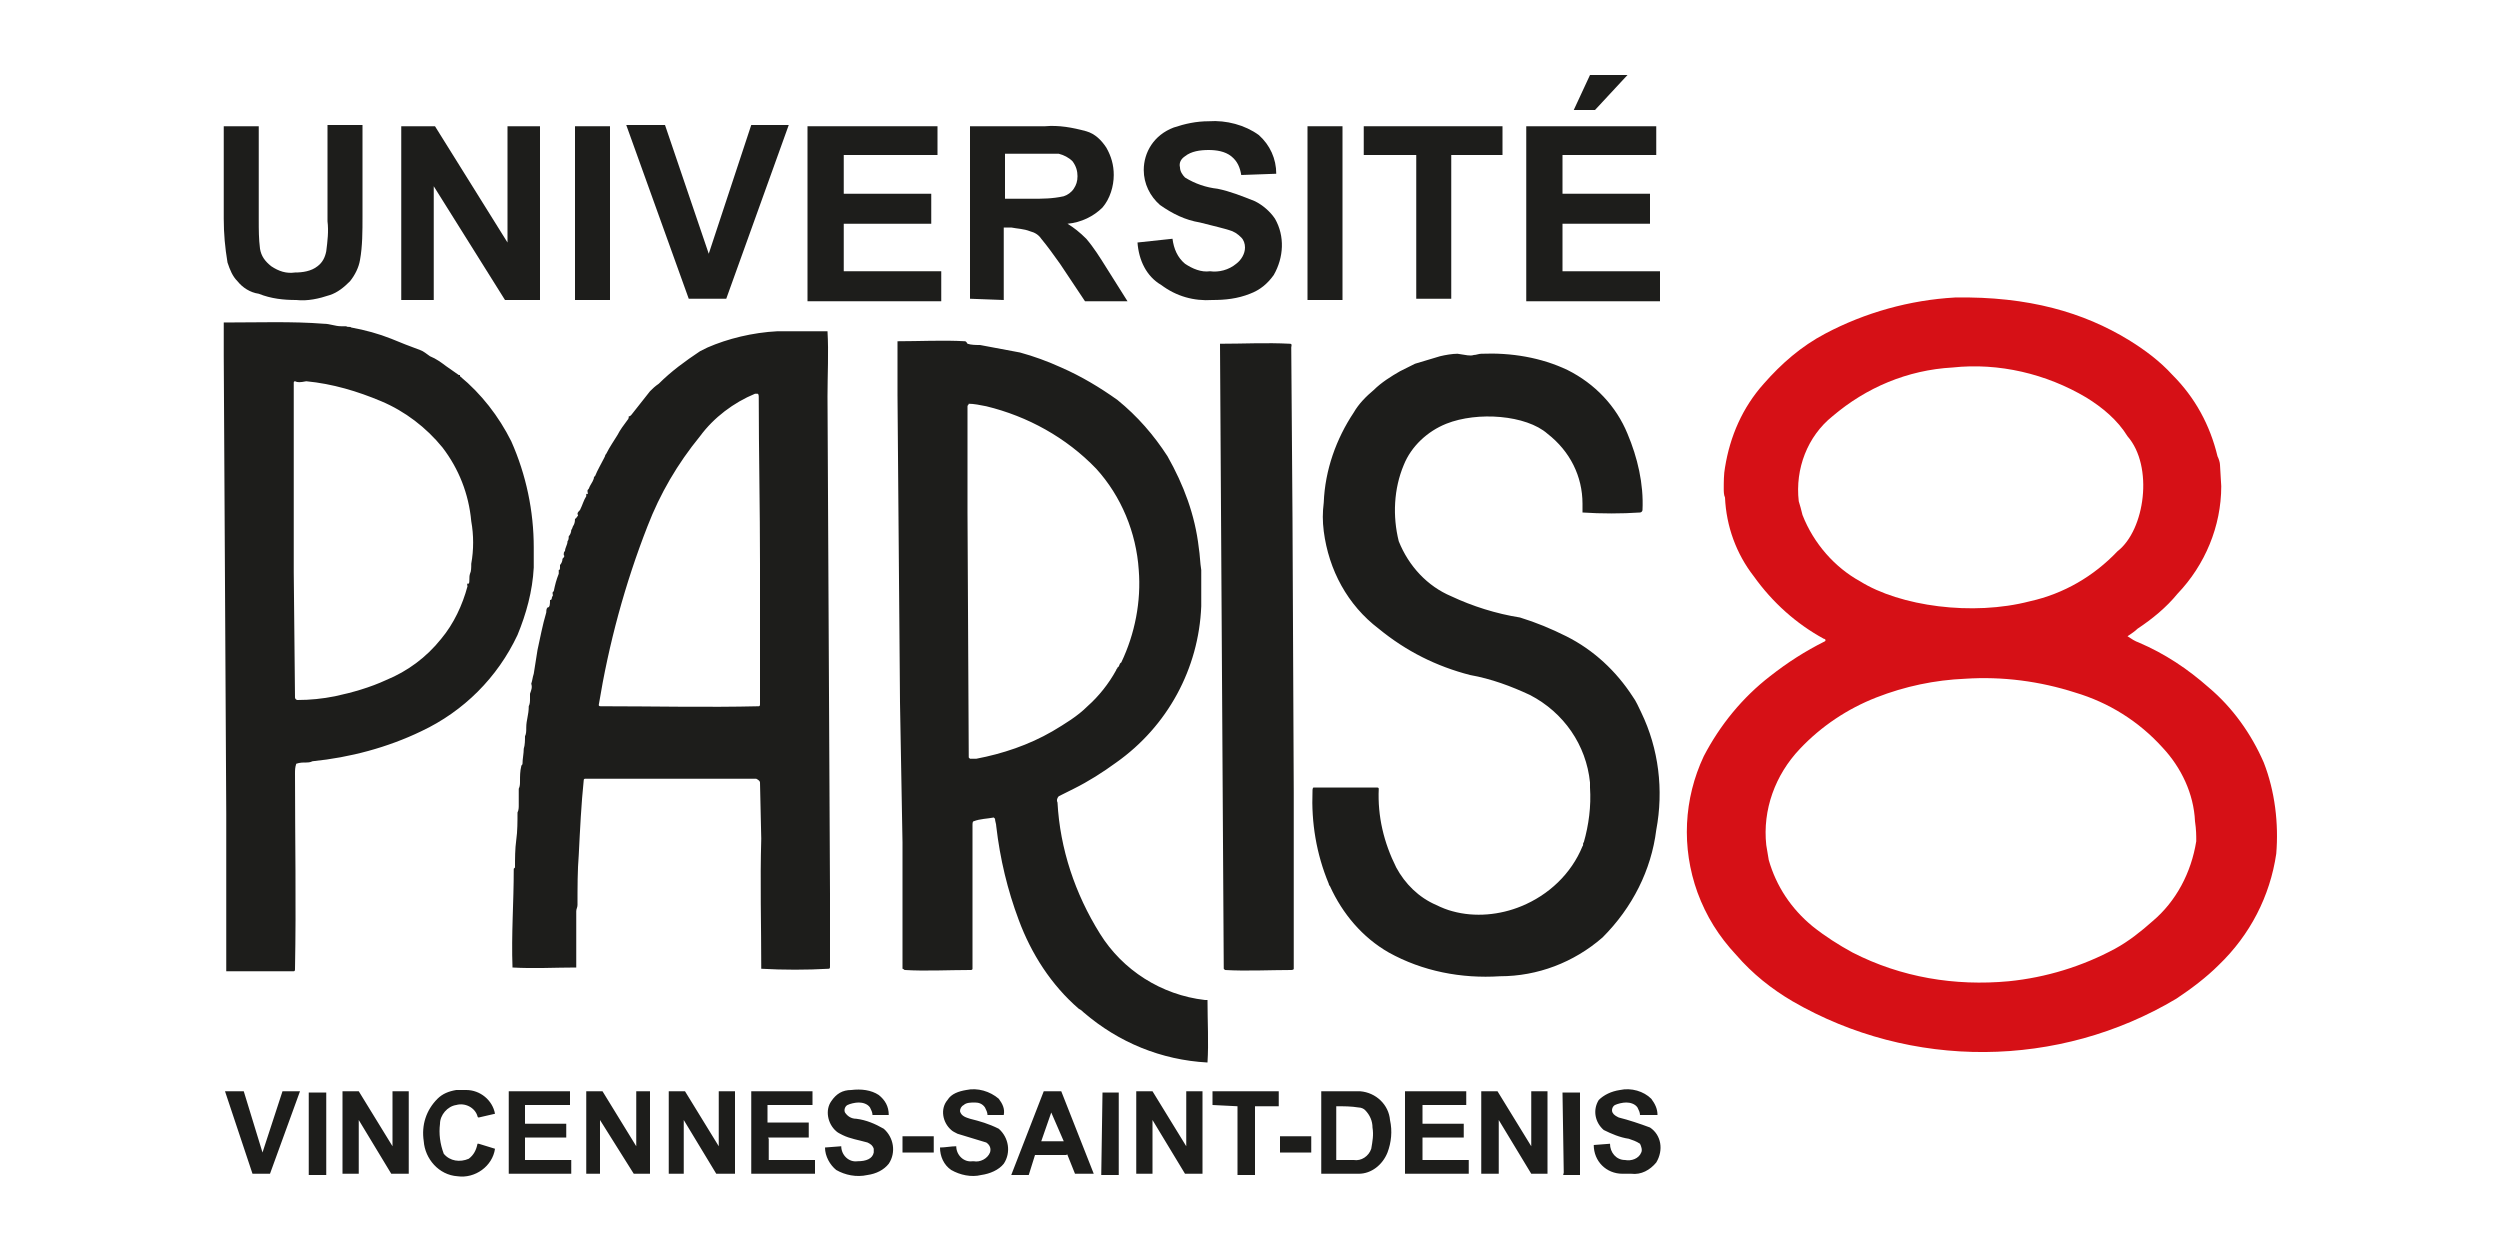 <svg version="1.1" id="Layer_1" xmlns="http://www.w3.org/2000/svg" width="200" height="100"
	 viewBox="0 0 200 100">
<style type="text/css">
	.p8_st0{fill:#1D1D1B;}
	.p8_st1{fill:#D61016;}
</style>
<path class="p8_st0" d="M84.1,89l-0.8,2.3h1.8L84.1,89C84.2,88.9,84.2,88.9,84.1,89z M102.4,92.2v-1.3h2.5v1.3L102.4,92.2z M72.2,92.2
	v-1.3h2.5v1.3L72.2,92.2z M88.2,87.4h1.3V94h-1.4L88.2,87.4C88.2,87.3,88.2,87.3,88.2,87.4L88.2,87.4z M125,87.4h1.4V94h-1.3
	c-0.1,0,0-0.1,0-0.2L125,87.4z M24.7,87.4h1.4V94h-1.4L24.7,87.4z M107,92.8h1.3c0.6,0.1,1.2-0.3,1.4-0.9c0.1-0.6,0.2-1.1,0.1-1.7
	c0-0.5-0.2-1-0.6-1.4c-0.1-0.1-0.3-0.2-0.5-0.2c-0.6-0.1-1.2-0.1-1.8-0.1V92.8z M97,88.4v-1.1h5.3c0,0.3,0,0.8,0,1.2h-1.9v5.5h-1.4
	v-5.5L97,88.4z M18,87.3h1.5l1.5,4.9l1.6-4.9H24l-2.4,6.6h-1.4L18,87.3z M36.5,87.2c0.3,0,0.5,0,0.8,0c1.1,0,2.1,0.8,2.3,1.9
	l-1.3,0.3c-0.1,0-0.1-0.1-0.1-0.1c-0.2-0.7-1-1.1-1.7-0.9c-0.7,0.1-1.3,0.8-1.3,1.5c-0.1,0.8,0,1.6,0.3,2.4c0.5,0.6,1.3,0.7,2,0.4
	c0.4-0.3,0.6-0.7,0.7-1.2c0,0,0,0,0.1,0l1.3,0.4c-0.2,1.4-1.6,2.4-3,2.2c-1.5-0.1-2.6-1.4-2.7-2.8c-0.2-1.3,0.2-2.5,1.1-3.4
	C35.4,87.5,35.9,87.3,36.5,87.2L36.5,87.2z M77.3,87.2c0.9-0.2,1.9,0.1,2.6,0.7c0.3,0.4,0.5,0.8,0.4,1.3H79c0-0.2-0.1-0.4-0.2-0.6
	c-0.2-0.3-0.5-0.4-0.8-0.4c-0.3,0-0.7,0-0.9,0.2c-0.2,0.1-0.3,0.3-0.3,0.5c0.1,0.4,0.5,0.5,0.8,0.6c0.8,0.2,1.5,0.4,2.3,0.8
	c0.8,0.7,1,1.9,0.4,2.8c-0.4,0.5-1.1,0.8-1.8,0.9c-0.8,0.2-1.7,0-2.4-0.4c-0.6-0.4-0.9-1.1-0.9-1.8c0.4,0,0.9-0.1,1.3-0.1
	c0,0.7,0.6,1.3,1.3,1.2c0,0,0,0,0.1,0c0.5,0.1,1.1-0.2,1.3-0.7c0.1-0.3,0-0.6-0.3-0.8l-2.3-0.7c-0.2-0.1-0.4-0.2-0.5-0.3
	c-0.7-0.6-0.9-1.7-0.3-2.4C76.1,87.5,76.7,87.3,77.3,87.2L77.3,87.2z M129.6,87.2c0.9-0.2,1.9,0.1,2.5,0.7c0.3,0.4,0.5,0.8,0.5,1.3
	c-0.4,0-0.9,0-1.4,0c0-0.2-0.1-0.4-0.2-0.6c-0.2-0.3-0.6-0.4-0.9-0.4c-0.3,0-0.7,0.1-0.9,0.2c-0.2,0.1-0.3,0.4-0.2,0.6
	c0.1,0.2,0.3,0.3,0.5,0.4c0.8,0.2,1.7,0.5,2.5,0.8c0.9,0.6,1.1,1.8,0.5,2.8c-0.5,0.6-1.2,1-2,0.9h-0.7c-1.3,0-2.3-1-2.3-2.3l1.3-0.1
	c0,0.7,0.5,1.3,1.2,1.3c0.5,0.1,1.1-0.1,1.3-0.6c0.1-0.2,0-0.5-0.1-0.7c-0.3-0.2-0.6-0.3-0.9-0.4c-0.7-0.1-1.4-0.4-2-0.7
	c-0.7-0.6-0.9-1.6-0.4-2.4C128.3,87.6,128.9,87.3,129.6,87.2L129.6,87.2z M68.1,87.2c0.8-0.1,1.6,0,2.2,0.4c0.5,0.4,0.8,0.9,0.8,1.6
	c-0.4,0-0.9,0-1.3,0c0-0.2-0.1-0.4-0.2-0.6c-0.2-0.3-0.6-0.4-0.9-0.4c-0.3,0-0.7,0.1-0.9,0.2c-0.2,0.1-0.3,0.4-0.2,0.6
	c0.2,0.3,0.5,0.5,0.9,0.5c0.8,0.1,1.5,0.4,2.2,0.8c0.8,0.7,1,1.9,0.4,2.8c-0.4,0.5-1,0.8-1.7,0.9c-0.9,0.2-1.8,0-2.5-0.4
	c-0.5-0.4-0.9-1.1-0.9-1.8l1.3-0.1c0,0.7,0.6,1.3,1.3,1.2c0,0,0,0,0,0c0.7,0,1.2-0.2,1.3-0.7c0-0.1,0-0.2,0-0.3
	c-0.1-0.3-0.3-0.4-0.5-0.5c-0.7-0.2-1.4-0.3-2-0.6c-0.2-0.1-0.4-0.2-0.5-0.3c-0.7-0.6-0.9-1.7-0.4-2.4
	C66.9,87.5,67.4,87.2,68.1,87.2L68.1,87.2z M60.1,93.9v-6.6H65c0,0.4,0,0.8,0,1.1c0,0-0.1,0-0.2,0h-3.4v1.4h3.3V91h-3.2
	c-0.1,0,0,0.1,0,0.1v1.7h3.7v1.1L60.1,93.9z M40.7,93.9v-6.6h4.9v1.1c0,0-0.2,0-0.3,0H42v1.5h3.3V91H42c0,0.6,0,1.2,0,1.8h3.7v1.1
	L40.7,93.9z M112.4,93.9v-6.6h4.9v1.1c-0.1,0-0.3,0-0.4,0h-3.1v1.5h3.3V91h-3.3v1.8h3.7v1.1L112.4,93.9z M83.5,87.3h1.4l2.6,6.6
	h-1.5l-0.6-1.5c0-0.1-0.1,0-0.1,0h-2.5L82.3,94c-0.4,0-1,0-1.4,0L83.5,87.3z M53.5,93.9v-6.6h1.3l2.7,4.4v-4.4h1.3v6.6h-1.5
	l-2.6-4.3v4.3L53.5,93.9z M46.9,93.9v-6.6h1.3l2.7,4.4v-4.4H52v6.6h-1.3L48,89.6v4.3H46.9z M90.9,93.9v-6.6h1.3l2.7,4.4v-4.4h1.3
	v6.6h-1.4l-2.6-4.3v4.3H90.9z M27.4,93.9v-6.6h1.3l2.7,4.4v-4.4h1.3v6.6h-1.4l-2.6-4.3v4.3H27.4z M118.5,93.9v-6.6h1.3l2.7,4.4v-4.4
	h1.3v6.6h-1.3l-2.6-4.3v4.3L118.5,93.9z M105.7,93.9v-6.6c1,0,2.1,0,3.1,0c1.3,0.1,2.3,1.1,2.4,2.3c0.2,0.9,0.1,1.8-0.2,2.6
	c-0.4,1-1.3,1.7-2.3,1.7L105.7,93.9z M60.4,31.5c-1.7,0.7-3.3,1.9-4.4,3.4c-1.8,2.2-3.2,4.6-4.2,7.2c-1.8,4.6-3.1,9.4-3.9,14.3
	c0,0.1,0.1,0.1,0.2,0.1c4.2,0,8.5,0.1,12.6,0c0.1,0,0.1-0.1,0.1-0.2V45.1c0-4.4-0.1-9-0.1-13.3c0-0.1,0-0.3-0.1-0.3
	C60.6,31.5,60.5,31.5,60.4,31.5z M97.6,27.5c1.9,0,3.7-0.1,5.6,0c0.2,0,0.1,0.2,0.1,0.3l0.1,13.7l0.1,21.9v14.1
	c0,0.1-0.2,0.1-0.2,0.1c-1.7,0-3.6,0.1-5.3,0c0,0-0.1-0.1-0.1-0.1L97.6,27.5L97.6,27.5z M23.6,30.5c-0.1,0-0.1,0.1-0.1,0.1v15.2
	l0.1,10c0,0.1,0.1,0.2,0.2,0.2c1,0,2-0.1,3-0.3c1.4-0.3,2.8-0.7,4.1-1.3c1.7-0.7,3.2-1.8,4.4-3.3c1-1.2,1.7-2.7,2.1-4.2
	c0,0-0.1-0.3,0.1-0.2c0.1-0.2,0-0.5,0.1-0.8c0.1-0.2,0.1-0.5,0.1-0.8c0.2-1.1,0.2-2.3,0-3.4c-0.2-2.2-1-4.2-2.3-5.9
	c-1.3-1.6-3-2.9-4.9-3.7c-1.9-0.8-3.9-1.4-6-1.6C24,30.6,23.8,30.6,23.6,30.5L23.6,30.5z M77.5,32.3c0,0.1-0.1,0.1-0.1,0.2V41
	l0.1,19.6c0,0,0.1,0.1,0.1,0.1h0.5c2.1-0.4,4.2-1.1,6.1-2.2c1-0.6,2-1.2,2.8-2c0.9-0.8,1.7-1.8,2.3-2.9c0-0.1,0.1-0.1,0.1-0.2
	c0.2-0.1,0.1-0.3,0.3-0.4c1.1-2.3,1.6-4.9,1.4-7.4c-0.2-3-1.4-5.9-3.4-8.1c-2.4-2.5-5.5-4.2-8.8-5C78.4,32.4,77.9,32.3,77.5,32.3
	L77.5,32.3z M117.9,28.4c0.2,0,0.4-0.1,0.6-0.1c2.4-0.1,4.8,0.3,6.9,1.3c2.2,1.1,3.9,2.9,4.8,5.1c0.8,1.9,1.3,4,1.2,6.1
	c0,0.1-0.1,0.2-0.2,0.2c-1.5,0.1-3.1,0.1-4.6,0c0-0.2,0-0.5,0-0.7c0-2.2-1-4.2-2.8-5.6c-1.7-1.5-5.6-1.8-8.1-0.8
	c-1.5,0.6-2.8,1.8-3.4,3.3c-0.8,1.9-0.9,4.1-0.4,6.1c0.8,2,2.3,3.6,4.2,4.4c1.7,0.8,3.6,1.4,5.5,1.7c1.3,0.4,2.5,0.9,3.7,1.5
	c2.2,1.1,4,2.8,5.3,4.8c0.3,0.4,0.5,0.9,0.7,1.3c1.4,2.9,1.8,6.2,1.2,9.4c-0.4,3.2-1.9,6.2-4.3,8.6c-2.3,2-5.2,3.1-8.2,3.1
	c-3.1,0.2-6.2-0.4-8.9-1.9c-2.1-1.2-3.7-3.1-4.7-5.3c0,0-0.1-0.1-0.1-0.2c-1-2.4-1.4-4.9-1.3-7.4c0-0.1,0-0.3,0.1-0.3h5
	c0.1,0,0.2,0,0.2,0.1c-0.1,2.2,0.4,4.3,1.4,6.3c0.7,1.3,1.8,2.4,3.2,3c0.4,0.2,0.9,0.4,1.3,0.5c1.8,0.5,3.8,0.3,5.5-0.4
	c2.2-0.9,4-2.6,4.9-4.8c0.1-0.1,0-0.3,0.1-0.3c0.4-1.4,0.6-2.9,0.5-4.4c0-0.1,0-0.3,0-0.4c-0.3-3-2.1-5.6-4.8-7
	c-1.5-0.7-3.1-1.3-4.8-1.6c-2.7-0.7-5.1-1.9-7.3-3.7c-2.5-1.9-4-4.7-4.4-7.8c-0.1-0.8-0.1-1.5,0-2.3c0.1-2.6,1-5.1,2.4-7.2
	c0.4-0.7,1-1.3,1.6-1.8c0.6-0.6,1.4-1.1,2.1-1.5l1.2-0.6c0.7-0.2,1.3-0.4,2-0.6c0.4-0.1,1-0.2,1.4-0.2
	C117.3,28.4,117.6,28.5,117.9,28.4L117.9,28.4z M17.9,25.8c2.7,0,5.5-0.1,8,0.1c0.5,0,0.9,0.2,1.4,0.2c0.1,0,0.2,0,0.4,0
	c0.1,0.1,0.3,0,0.4,0.1c1.1,0.2,2.2,0.5,3.2,0.9c0.7,0.3,1.5,0.6,2.3,0.9c0.3,0.1,0.5,0.3,0.8,0.5c0.5,0.2,0.9,0.5,1.3,0.8l1,0.7
	c0,0,0.1,0,0.1,0c0,0,0,0,0,0.1c1.7,1.4,3.1,3.2,4.1,5.2c1.2,2.7,1.8,5.6,1.8,8.5v1.6c-0.1,1.9-0.6,3.7-1.3,5.4
	c-1.6,3.4-4.3,6.1-7.7,7.7c-2.7,1.3-5.7,2.1-8.7,2.4c-0.2,0.1-0.4,0.1-0.5,0.1c-0.3,0-0.5,0-0.8,0.1c-0.1,0.3-0.1,0.5-0.1,0.8
	c0,5.2,0.1,10.4,0,15.6c0,0.1,0,0.2-0.1,0.2c-1.8,0-3.6,0-5.4,0V65.1l-0.2-36.6L17.9,25.8z M62.2,26.5c1.2,0,2.7,0,4,0
	c0.1,1.7,0,3.5,0,5.2l0.2,39.8c0,1.9,0,3.8,0,5.8c0,0.1,0,0.2-0.1,0.2c-1.8,0.1-3.6,0.1-5.4,0c0-3.5-0.1-7,0-10.4l-0.1-4.5
	c0-0.1-0.1-0.2-0.3-0.3c-4.4,0-9.1,0-13.7,0c-0.1,0-0.1,0.1-0.1,0.1c-0.2,1.9-0.3,4-0.4,6c-0.1,1.2-0.1,2.6-0.1,4
	c0,0.2-0.1,0.3-0.1,0.5c0,1.5,0,3,0,4.5c-1.7,0-3.4,0.1-5.1,0c-0.1-2.7,0.1-5.1,0.1-7.9c0,0,0.1-0.1,0.1-0.1c0-0.7,0-1.5,0.1-2.2
	c0.1-0.7,0.1-1.5,0.1-2.2c0.1-0.2,0.1-0.4,0.1-0.6v-1.3c0.1-0.2,0.1-0.4,0.1-0.6c0-0.4,0-0.8,0.1-1.2c0-0.1,0.1-0.1,0.1-0.2
	c0-0.4,0.1-0.8,0.1-1.2c0.1-0.3,0.1-0.7,0.1-1c0.1-0.2,0.1-0.4,0.1-0.7c0-0.6,0.2-1,0.2-1.7c0.1-0.2,0.1-0.4,0.1-0.6
	c0-0.1,0-0.2,0-0.4c0.1-0.3,0.2-0.5,0.1-0.8c0.1-0.3,0.1-0.5,0.2-0.8c0.1-0.6,0.2-1.3,0.3-1.9c0.2-0.9,0.4-2,0.7-3
	c0-0.1,0-0.3,0.1-0.4C44,48.6,44,48.3,44,48c0.2,0,0.1-0.2,0.2-0.3s-0.1-0.3,0.1-0.4c0.1-0.5,0.2-0.9,0.4-1.4c0-0.1,0-0.2,0-0.3
	c0.1,0,0.1-0.1,0.1-0.2s0-0.2,0-0.2c0.1-0.1,0.2-0.3,0.2-0.5c0.1-0.1,0.2-0.2,0.1-0.3c0-0.1,0-0.3,0.1-0.3c0-0.3,0.2-0.5,0.2-0.8
	c0.1-0.1,0.1-0.3,0.1-0.4c0.1-0.1,0.2-0.3,0.2-0.5c0.1-0.1,0.1-0.3,0.2-0.4c0.1-0.2,0.1-0.4,0.1-0.5c0.1,0,0.1-0.1,0.2-0.2
	s0-0.1,0-0.2s0.1-0.2,0.2-0.3c0.2-0.4,0.3-0.8,0.5-1.1c0-0.1,0-0.1,0-0.2c0.2,0.1,0.1-0.1,0.1-0.2c0-0.1,0-0.1,0.1-0.2
	c0.1-0.3,0.3-0.5,0.4-0.8c0,0,0-0.2,0.1-0.2c0.2-0.5,0.5-1,0.7-1.4l0.1-0.2c0-0.1,0.1-0.2,0.1-0.2c0.3-0.6,0.6-1,0.9-1.5
	c0.2-0.4,0.5-0.8,0.8-1.2c0.1-0.1,0.1-0.2,0.1-0.3c0.1,0,0.1,0,0.2-0.1l1.5-1.9c0.2-0.2,0.4-0.4,0.7-0.6c1-1,2.1-1.8,3.3-2.6
	l0.6-0.3C58.2,27.1,60.2,26.6,62.2,26.5L62.2,26.5z M71.8,31.6v-4.3c1.7,0,3.7-0.1,5.4,0c0.1,0,0.2,0.2,0.2,0.2
	c0.3,0.1,0.7,0.1,1,0.1l3.2,0.6c1.1,0.3,2.2,0.7,3.3,1.2c1.6,0.7,3.1,1.6,4.5,2.6c1.6,1.3,2.9,2.8,4,4.5c1.3,2.3,2.2,4.7,2.5,7.3
	c0.1,0.6,0.1,1.2,0.2,1.8v2.9c-0.2,5-2.7,9.6-6.8,12.5c-1.1,0.8-2.2,1.5-3.4,2.1l-1.2,0.6c-0.1,0.1-0.2,0.3-0.1,0.5
	c0.2,3.7,1.4,7.3,3.4,10.5c1.8,2.9,4.9,4.9,8.4,5.3c0.1,0,0.2,0,0.2,0c0,1.7,0.1,3.4,0,5c-3.7-0.2-7.1-1.6-9.9-4
	c-0.1-0.1-0.2-0.2-0.4-0.3c-2.2-1.9-3.8-4.4-4.8-7.1c-0.9-2.4-1.5-4.9-1.8-7.5c0-0.2-0.1-0.4-0.1-0.6c0,0-0.1-0.1-0.1-0.1
	c-0.5,0.1-1.1,0.1-1.6,0.3c-0.1,0-0.1,0.2-0.1,0.3v11.5c0,0.1-0.1,0.1-0.2,0.1c-1.7,0-3.6,0.1-5.2,0c-0.1,0-0.1-0.1-0.2-0.1
	c0-3.3,0-6.9,0-10.1L72,56.2L71.8,31.6z"/>
<path class="p8_st1" d="M181.1,61c-1-2.3-2.5-4.4-4.4-6c-1.7-1.5-3.5-2.7-5.6-3.6c-0.3-0.1-0.6-0.3-0.9-0.5c0.3-0.2,0.6-0.4,0.8-0.6
	c1.2-0.8,2.3-1.7,3.2-2.8c2.2-2.3,3.5-5.4,3.5-8.6l-0.1-1.7c0-0.2-0.1-0.5-0.2-0.7c-0.6-2.5-1.8-4.7-3.6-6.5c-1-1.1-2.2-2-3.5-2.8
	c-3.6-2.2-8-3.5-13.9-3.4c-3.6,0.2-7.2,1.2-10.4,2.9c-1.9,1-3.5,2.4-4.9,4c-1.7,1.9-2.7,4.2-3.1,6.7c-0.1,0.5-0.1,1.2-0.1,1.7
	c0,0.2,0,0.5,0.1,0.7c0.1,2.3,0.9,4.5,2.3,6.3c1.5,2.1,3.4,3.8,5.6,5c0.1,0,0.2,0.1,0.1,0.2c-1.6,0.8-3,1.7-4.4,2.8
	c-2.2,1.7-4,3.9-5.3,6.4c-1.6,3.4-1.8,7.3-0.5,10.9c0.7,1.9,1.7,3.5,3.1,5c1.3,1.5,2.8,2.7,4.5,3.7c9.5,5.5,21.3,5.4,30.7-0.2
	c1.2-0.8,2.4-1.7,3.4-2.7c2.5-2.4,4.1-5.5,4.6-8.9C182.3,65.9,182,63.3,181.1,61z M144.2,41.2c-0.1-0.4-0.2-0.8-0.3-1.1
	c-0.3-2.6,0.7-5.2,2.7-6.8c2.7-2.3,6-3.7,9.6-3.9c3.7-0.4,7.5,0.5,10.7,2.4c1.3,0.8,2.5,1.8,3.3,3.1c2.1,2.4,1.4,7.5-0.8,9.2
	c-1.9,2-4.3,3.4-7,4c-4.6,1.2-10.4,0.4-13.6-1.6C146.8,45.4,145.1,43.5,144.2,41.2z M175.7,67.3c-0.4,2.5-1.6,4.8-3.5,6.4
	c-0.9,0.8-1.9,1.6-3,2.2c-2.6,1.4-5.5,2.3-8.5,2.6c-4.3,0.4-8.6-0.3-12.5-2.3c-1.1-0.6-2.2-1.3-3.2-2.1c-1.7-1.4-2.9-3.2-3.5-5.3
	l-0.2-1.2c-0.3-2.8,0.7-5.6,2.7-7.7c1.7-1.8,3.8-3.2,6.1-4.1c2.3-0.9,4.7-1.4,7.1-1.5c3-0.2,6,0.2,8.8,1.1c2.7,0.8,5.1,2.3,7,4.4
	c1.5,1.6,2.5,3.7,2.6,5.9C175.7,66.4,175.7,66.8,175.7,67.3z"/>
<path class="p8_st0" d="M17.9,10.1h2.8v7.5c0,0.8,0,1.5,0.1,2.3c0.1,0.6,0.4,1,0.9,1.4c0.6,0.4,1.2,0.6,1.9,0.5c0.6,0,1.3-0.1,1.8-0.5
	c0.4-0.3,0.6-0.7,0.7-1.2c0.1-0.8,0.2-1.6,0.1-2.4v-7.7h2.8v7.3c0,1.2,0,2.4-0.2,3.5c-0.1,0.6-0.4,1.2-0.8,1.7
	c-0.5,0.5-1,0.9-1.6,1.1c-0.9,0.3-1.8,0.5-2.7,0.4c-1,0-2-0.1-3-0.5C20,23.4,19.4,23,19,22.5c-0.4-0.4-0.6-0.9-0.8-1.5
	c-0.2-1.2-0.3-2.3-0.3-3.5V10.1z"/>
<path class="p8_st0" d="M32.1,23.9V10.1h2.7l5.8,9.3v-9.3h2.6v13.9h-2.8l-5.7-9.1v9.1H32.1z"/>
<path class="p8_st0" d="M46,23.9V10.1h2.8v13.9H46z"/>
<path class="p8_st0" d="M55.1,23.9l-5-13.9h3.1l3.5,10.3l3.4-10.3h3l-5,13.9L55.1,23.9z"/>
<path class="p8_st0" d="M64.6,23.9V10.1h10.4v2.3h-7.5v3.1h7v2.4h-7v3.8h7.8v2.4H64.6z"/>
<path class="p8_st0" d="M77.6,23.9V10.1h6c1.1-0.1,2.2,0.1,3.3,0.4c0.7,0.2,1.2,0.7,1.6,1.3c0.4,0.7,0.6,1.4,0.6,2.2
	c0,0.9-0.3,1.9-0.9,2.6c-0.7,0.7-1.7,1.2-2.8,1.3c0.5,0.3,1,0.7,1.5,1.2c0.6,0.7,1.1,1.5,1.6,2.3l1.7,2.7h-3.4l-2-3
	c-0.5-0.7-1-1.4-1.5-2c-0.2-0.3-0.5-0.5-0.9-0.6c-0.5-0.2-1-0.2-1.5-0.3h-0.6v5.8L77.6,23.9z M80.4,15.9h2.1c0.9,0,1.7,0,2.6-0.2
	c0.3-0.1,0.6-0.3,0.8-0.6c0.2-0.3,0.3-0.6,0.3-1c0-0.4-0.1-0.8-0.4-1.2c-0.3-0.3-0.7-0.5-1.1-0.6c-0.2,0-0.9,0-2.1,0h-2.2V15.9z"/>
<path class="p8_st0" d="M91,19.4l2.8-0.3c0.1,0.8,0.4,1.5,1,2c0.6,0.4,1.3,0.7,2,0.6c0.7,0.1,1.5-0.1,2.1-0.6c0.4-0.3,0.7-0.8,0.7-1.3
	c0-0.3-0.1-0.6-0.3-0.8c-0.3-0.3-0.6-0.5-1-0.6c-0.3-0.1-1.1-0.3-2.3-0.6c-1.2-0.2-2.2-0.7-3.2-1.4c-0.8-0.7-1.3-1.7-1.3-2.8
	c0-0.7,0.2-1.4,0.6-2c0.4-0.6,1-1.1,1.8-1.4c0.9-0.3,1.8-0.5,2.8-0.5c1.4-0.1,2.9,0.3,4,1.1c0.9,0.8,1.4,1.9,1.4,3.1l-2.8,0.1
	c-0.1-0.6-0.3-1.1-0.8-1.5c-0.5-0.4-1.2-0.5-1.8-0.5c-0.7,0-1.4,0.1-1.9,0.5c-0.3,0.2-0.5,0.5-0.4,0.9c0,0.3,0.2,0.6,0.4,0.8
	c0.8,0.5,1.7,0.8,2.6,0.9c1,0.2,2,0.6,3,1c0.6,0.3,1.2,0.8,1.6,1.4c0.8,1.4,0.7,3.1-0.1,4.5c-0.5,0.7-1.1,1.2-1.9,1.5
	c-1,0.4-2,0.5-3,0.5c-1.5,0.1-2.9-0.3-4.1-1.2C91.7,22.1,91.1,20.8,91,19.4z"/>
<path class="p8_st0" d="M104.6,23.9V10.1h2.8v13.9H104.6z"/>
<path class="p8_st0" d="M113.3,23.9V12.4h-4.2v-2.3h11.1v2.3h-4.1v11.5H113.3z"/>
<path class="p8_st0" d="M122.1,23.9V10.1h10.4v2.3h-7.5v3.1h7v2.4h-7v3.8h7.8v2.4H122.1z M125.9,8.8l1.3-2.8h3l-2.6,2.8H125.9z"/>
</svg>
